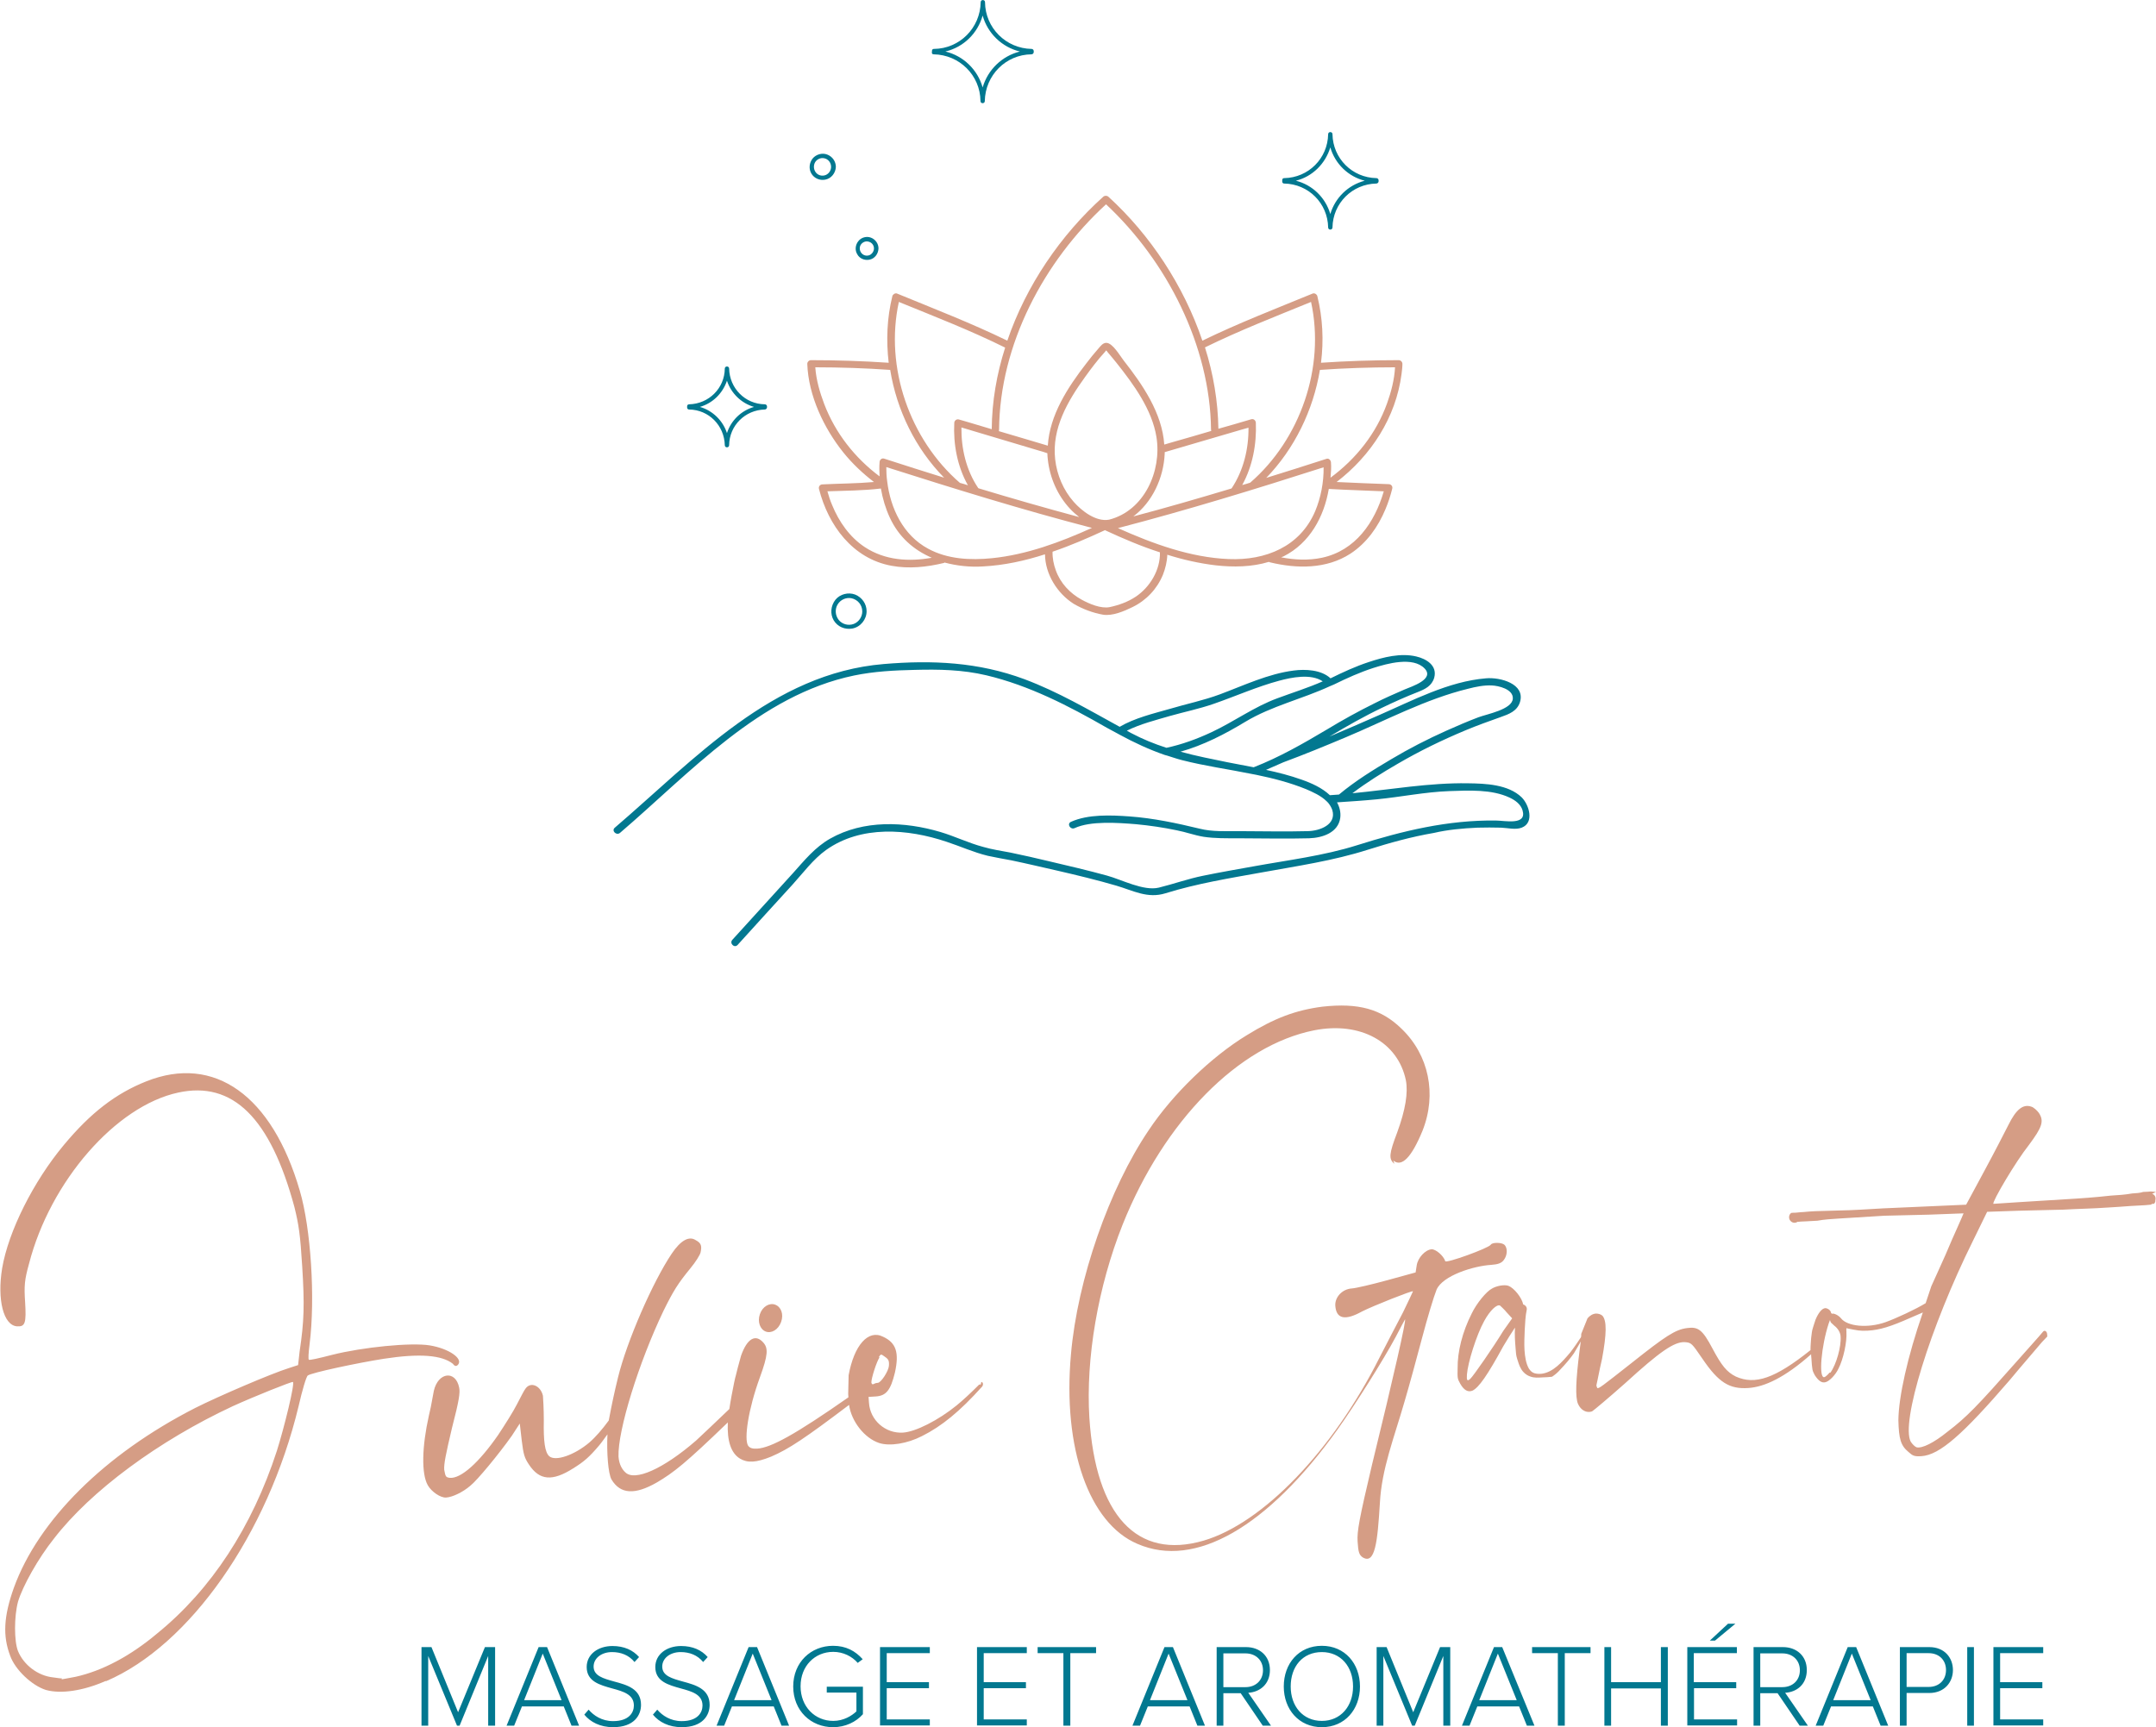 <?xml version="1.0" encoding="UTF-8"?> <svg xmlns="http://www.w3.org/2000/svg" xmlns:xlink="http://www.w3.org/1999/xlink" version="1.1" id="Calque_1" x="0px" y="0px" viewBox="0 0 995.9 798" style="enable-background:new 0 0 995.9 798;" xml:space="preserve"> <style type="text/css"> .st0{fill:#D59D85;} .st1{fill:#027890;} </style> <g> <path class="st0" d="M509.5,284c4.4,0.7,9.7-1.6,13.6-3.5c6.4-3.1,11.4-8.4,14.1-15c1.1-2.8,1.9-6,2-9.2c7.3,2.3,14.8,4,22.4,4.9 c8.1,0.9,16.6,0.8,24.5-1.6l0.5,0.2c12.4,3,26.1,3.2,37.2-4c7.5-4.9,12.8-12.4,16.2-20.6c1.3-3.1,2.3-6.2,3.1-9.4 c0.3-1.1-0.5-2.1-1.6-2.1c-8-0.3-16-0.6-24.1-1c15.9-12.2,27.4-29.8,30-49.9c0.2-1.6,0.4-3.2,0.4-4.7c0-0.9-0.8-1.7-1.7-1.7 c-12,0-24,0.4-35.9,1.2c1.3-10.3,0.8-20.7-1.7-30.8c-0.2-0.8-1.2-1.5-2.1-1.2c-17,7-34.4,13.7-51,21.8 c-8.6-25.4-24.1-48.9-43.4-66.5c-0.7-0.6-1.7-0.6-2.4,0c-19.7,17.7-35.6,41-44.3,66.5c-16.6-8.1-34-14.8-51-21.8 c-0.8-0.3-1.9,0.4-2.1,1.2c-2.5,10.1-2.9,20.5-1.7,30.8c-12-0.8-24-1.2-35.9-1.2c-0.9,0-1.7,0.8-1.7,1.7c0.5,14.7,7.7,29.8,16.7,41 c4.1,5.1,8.9,9.6,14.1,13.6c-7.9,0.7-15.9,0.7-23.8,1.1c-1.1,0-1.9,1-1.6,2.1c4.3,16.8,15.5,32.2,33.5,35.5 c8.1,1.5,16.3,0.6,24.2-1.3l0.3-0.2c5.6,1.5,11.7,2.2,17.8,1.8c9.7-0.5,19.3-2.6,28.6-5.6c0.1,9.2,5.7,18.1,13.3,22.9 C500.1,281.4,504.9,283.2,509.5,284z M567.6,258.3c-17.7-0.7-35.1-7.1-51.2-14.3c31.9-8.3,63.5-18,95-28.1 c0.1,6.9-1.3,14.1-3.9,20.3C600.5,252.6,584.6,259,567.6,258.3z M496,231.9c-4.8-5.4-7.8-12.5-8.6-19.7c-1.6-14.3,5.8-26.9,13.8-38 c2.8-3.9,5.8-7.9,9.1-11.5c1-1.1,0.4-1.1,1.5,0.2c1.3,1.6,2.7,3.1,3.9,4.7c7.9,9.9,16.5,21.7,18.5,34.4c2.5,15.7-5.7,34-21.9,38.1 C506.3,241.2,499.7,236.1,496,231.9z M498.5,238.9c-15.6-4.2-31-8.6-46.5-13.3l-0.2-0.2c-5.5-8.2-7.8-18.1-7.7-27.9 c11.8,3.5,23.7,7.1,35.5,10.6c1.4,0.4,2.8,0.8,4.2,1.3c0,0.9,0.1,1.9,0.2,2.8c0.9,8.5,4.5,16.7,10.3,22.9 C495.6,236.5,497,237.7,498.5,238.9z M538,208.9c11.8-3.5,23.7-6.9,35.5-10.4c1.1-0.3,2.2-0.6,3.2-0.9c0.1,9.8-2.3,19.7-7.7,27.9 l-0.2,0.2c-15,4.5-30.1,8.9-45.3,12.9c8.8-6.6,14-17.8,14.5-29L538,208.9z M639.2,227c-4.2,14.4-13.1,27.4-28.6,30.7 c-6.2,1.3-12.6,1-18.8-0.2l1.2-0.5c12-6.1,18.6-18.2,20.8-31.1C622.3,226.4,630.7,226.6,639.2,227z M609.7,170.9 c11.5-0.8,23.1-1.2,34.7-1.2c-0.3,5.7-1.8,11.4-3.7,16.7c-5,13.9-14.3,25.6-26.1,34.3c0.2-2.4,0.4-4.7,0.2-7.1c-0.1-1-1-2-2.1-1.6 c-9.2,3-18.5,5.9-27.8,8.8C597.9,207.4,606.6,189.6,609.7,170.9z M605.6,139.5c6.6,30.2-5,63.5-28.1,83.5c-1.2,0.4-2.5,0.8-3.7,1.1 c4.8-8.7,6.7-18.9,6.3-28.8c-0.1-1.1-1-1.9-2.1-1.6c-5.1,1.5-10.1,3-15.2,4.4c-0.2-12.6-2.3-25.3-6.2-37.6 C572.5,152.7,589.2,146.2,605.6,139.5z M510.9,94.4c28.2,26.3,48.1,65.5,48.5,104.1l0.1,0.6c-6.1,1.8-12.2,3.6-18.3,5.3 c-1.1,0.3-2.3,0.7-3.4,1c-1-14.6-10-27.7-18.8-38.9c-1.6-2-5-8.1-8-8.1c-1.6,0-2.7,1.6-3.6,2.6c-2,2.3-3.9,4.6-5.7,7 c-8.5,11-16.8,23.7-17.7,37.9c-7.5-2.2-15-4.5-22.6-6.7l0.1-0.7C461.8,159.2,482.2,120.7,510.9,94.4z M415.2,139.5 c16.4,6.7,33.2,13.2,49.1,21.1c-3.9,12.2-6.1,24.9-6.2,37.7c-3.2-1-6.5-1.9-9.7-2.9c-1.8-0.5-3.6-1.1-5.5-1.6 c-1.1-0.3-2.1,0.6-2.1,1.6c-0.5,9.8,1.4,20.1,6.3,28.8c-1.2-0.4-2.5-0.8-3.7-1.1C420.2,203,408.6,169.7,415.2,139.5z M380.7,186.6 c-2-5.3-3.7-11.1-4.1-16.9c11.5,0,23.1,0.4,34.6,1.2c3,18.6,11.7,36.4,24.9,49.8c-9.3-2.9-18.5-5.8-27.7-8.8 c-1.1-0.4-2.1,0.6-2.1,1.6c-0.2,2.2-0.1,4.4,0,6.6C394.8,211.5,385.8,200,380.7,186.6z M399.5,252.8c-7-4.6-12-11.8-15.1-19.4 c-0.9-2.1-1.6-4.2-2.2-6.4c8.2-0.3,16.5-0.3,24.7-1.3c0.8,4.7,2.2,9.3,4.1,13.4c4.2,9.1,11.1,15,19.4,18.6 C419.8,259.6,408.8,258.9,399.5,252.8z M458.2,257.9c-9.9,1-20.5,0.5-29.5-4.4c-11.5-6.2-17.4-18.6-18.9-31.2 c-0.3-2.1-0.4-4.3-0.4-6.5c31.4,10,63,19.8,95,28.1C489.8,250.5,474.2,256.3,458.2,257.9z M487.7,263.5c-1-2.7-1.6-5.7-1.5-8.6 c8.3-2.8,16.3-6.3,24.1-9.9l0.1-0.1l0.1,0.1c8.2,3.8,16.6,7.4,25.3,10.2c0.2,8.1-4.6,16.1-11.2,20.5c-3.6,2.4-7.8,3.9-12,4.8 c-4.1,0.8-9.4-1.5-12.9-3.4C494.2,274.1,489.8,269.4,487.7,263.5z M211.6,630.5c2.4-2.9-4.5-7.5-13.1-8.9c-8.6-1.4-31,0.8-45.2,4.4 c-5.8,1.5-10.6,2.6-10.6,2.2c-0.4,0-0.2-3.1,0.3-7.1c2.7-21.3,0.6-53.6-4.5-70.9c-12.8-44.1-39.5-63.1-70.9-50.6 c-14.1,5.6-25.7,14.5-38.1,29.4c-14.1,16.9-25.6,39.9-28.5,56.9c-2.4,14.6,0.6,26.5,6.9,26.9c3.7,0.2,4.3-1.4,3.7-11.2 c-0.5-7.4-0.3-10.2,1.8-17.7c9.8-38.1,40.1-72.9,68.9-79.1c25.2-5.5,42.6,11.7,53.7,52.9c2,8.1,2.7,12.7,3.6,27.5 c1.1,17.5,0.9,25.3-1.2,39.2l-0.7,6.3l-4.3,1.4c-8,2.5-32.5,13-43.2,18.4c-41.9,21.4-72.5,51.9-83.8,83.1 c-4.7,13.2-5.2,22.2-1.7,31.4c2.3,6.5,10.1,13.8,16.5,15.8c6.8,1.9,17,0.5,27.5-4.1l0.4,0c38.5-16.5,74.5-67.7,88.8-126.9 c1.7-7.5,3.6-13.9,4.3-14.3c1.8-1.3,22.9-5.8,35-7.7c16.8-2.6,26.9-1.7,32,2.3C210.1,631.4,210.9,631.3,211.6,630.5z M127.9,670.3 c-11.4,35.1-30.3,64.1-55.3,84.4c-12.6,10.6-25.5,17.3-37.6,20c-3.3,0.6-6.2,1.2-6.6,1.2l0.3-0.4c-0.4,0-2.2-0.2-4.1-0.5 c-7.1-0.7-13.7-5.8-16.3-12.2c-1.8-4.6-1.8-15.9,0-22.7c2.1-7.2,9.4-20.2,16.6-29.2c17.1-22.2,48.5-45.3,82.6-61.2 c10.1-4.6,27.4-11.5,27.8-11.2C136.3,639.2,131.3,659.5,127.9,670.3z M351,607.2c1.2-3.6,4.5-5.4,7.1-4.4c2.7,1,4,4.4,2.7,8 c-1.3,3.6-4.5,5.4-7.1,4.4C351.1,614.2,349.8,610.7,351,607.2z M453.3,638.5l-0.3,1.2l-0.7,0c-3.8,3.8-7.3,7.1-10.5,9.7 c-8.4,6.8-18.8,12.1-24.7,12.5c-8.1,0.5-15.2-5.7-15.7-13.8l-0.2-2.7l3.3-0.2c4.8-0.3,6.9-2.8,8.9-11.1c2-9.1,0.6-13.7-5.5-16.5 c-6.9-3.5-13.4,4-15.9,17.8l-0.2,8.6l0.1,1.6c-24.6,17.2-35.8,23.3-42.1,23.7c-2.2,0.1-3.3-0.2-4.2-1.3c-2-3,0-16.8,5.4-31.6 c3.8-10.4,3.9-13.5,1.6-16.1c-3.6-4.1-7.5-1.9-10.3,6.1c-0.9,3.2-2.4,8.8-2.4,9.1c-0.3,0.8-1.2,5.2-2,9.5c-0.4,2.1-0.7,4.1-1,6 c-6,5.8-12.1,11.5-15.4,14.6c-15.1,13.1-28.4,19-32.7,14.6c-1.2-1.1-2.8-3.3-3.1-7.2c-0.4-12.1,9.4-43.6,20.8-67.4 c4.6-9.3,6.6-12.5,12.4-19.6c2.4-2.9,4.4-6.1,4.7-7.3c0.6-2.8,0.5-4.3-2.2-5.7c-3.1-2.1-7,0.1-11.1,6.2 c-8.8,13.1-20.7,40.4-24.8,57.1c-1.8,7.2-3.2,14.3-3.2,14.3l-1.1,5.7c-3,4.1-6.1,7.7-9,10.2c-7,5.9-15.7,8.8-18.5,6.3 c-2-1.8-2.7-6.9-2.5-16.6c0-5.1-0.3-10.1-0.4-11.3c-1-4.6-5.6-6.7-8-3.4c-0.7,0.8-2.3,4.1-4,7.3c-1.6,3.2-5.7,9.7-8.7,14.2 c-8.8,12.7-17.2,20.3-22.4,19.8c-1.9-0.3-1.9-0.7-2.5-3.7c-0.2-2.7,0.7-7.1,3.6-19.4c3.3-12.7,3.8-16.3,3.3-18.6 c-1.6-8.1-9.7-7.2-11.7,1.5c-0.3,1.6-1.4,7.5-1.4,7.5l-0.9,4c-3.2,14.3-3.5,26.8-0.5,32.1c1.7,3,5.9,5.9,8.5,5.7 c2.9-0.2,7.6-2.4,11.1-5.4c3.2-2.5,13.1-14.5,19.2-23.1l3.7-5.7l0.9,7.8c0.8,6.6,1.3,8.1,3.3,11.1c4.9,7.5,10.9,7.9,20.5,1.8 c5-3.1,7.4-5.2,11.9-10.5c1.2-1.4,2.5-3.3,3.9-5.2c-0.4,8.2,0.3,18.2,1.9,20.9c4.1,6.8,10.8,7.1,20.8,1.4c8-4.7,13.4-9,32.9-27.8 c-0.4,8.6,1.5,14.2,5.6,16.7c3.5,2.1,7.5,1.9,14.4-0.9c8.2-3.5,15.9-8.7,36-23.9c1.1,7.7,7.2,15.4,13.9,17.6 c4.9,1.6,13,0.3,19.8-3.2c9-4.5,17.4-11.3,27.8-22.9C454.4,639.6,454,638.5,453.3,638.5z M406.3,627.1l-0.4,0c1-1.6,1-1.6,2.9-0.2 c1.6,1.1,2,1.8,1.8,4.2c-0.2,2.4-3.6,7.7-5.1,7.8c-0.4,0-1.1,0.1-1.8,0.5c-0.7,0.4-1.1,0.1-1.2-0.7 C402.5,636.7,404.9,629.1,406.3,627.1z M688.8,584.4c-8.1,0.5-22.3,4.9-25.2,11.4c-1.3,3.2-4.3,13.2-6.7,22.3 c-2.4,9.1-6,22.3-8.1,29.4c-4.8,16.7-10.6,31.2-11.4,46.9c-1.1,18-2.2,28.7-8,25.1c-1.5-1.1-2-2.2-2.3-7.3 c-0.3-4.7,0.8-10.6,6.6-35.2c10.3-42.1,16-67.5,15.3-67.4c0,0-2,3.6-4.3,8.1c-5.6,10.5-18.7,31.3-26.9,42.8 c-32.3,45.1-65.8,64.4-92.4,52.8c-22.4-9.5-34.6-44.3-30.7-87.6c3-34.6,17.7-76.6,35.9-103.5c11.1-16.7,28.9-33.9,45.3-43.9 c12.8-7.9,22.6-11.6,35-13.2c16.5-1.8,27.1,1,36.5,10.2c12.6,12.1,16.4,30.2,9.7,47.1c-5.1,12.4-9.6,17-13.5,13.8l0.5,1.5 c-2.7-2.2-2.5-4.5,1.3-14.5c3.8-10.4,5.1-18.3,4-24.1c-3.7-17.7-21-27.2-42.2-23.1c-35.1,6.9-69.5,42-88.6,89.7 c-11.5,28.9-17.1,62.1-15.4,89.3c2.9,45.2,22,65.8,52.8,56.8c27.2-8,59.5-41.3,81.2-84.5c3.3-6.5,8.2-15.8,10.9-21 c2.6-5.3,4.6-9.7,4.6-9.7c-0.4-0.4-18.1,6.6-23.5,9.3c-7.9,4.4-12,3.5-12.4-2.7c-0.2-3.9,3.2-7.6,7.6-7.9c1.8-0.1,9.1-1.8,16.4-3.8 l13.1-3.6l0.5-3.2c0.5-3.6,4-7.3,6.9-7.5c1.8-0.1,5.4,2.8,6.3,5.5c0.4,1.1,20-6,21-7.6c0.7-1.2,5.1-1.1,6.3,0 c1.6,1.5,1.4,5-0.3,7.1C693.5,583.7,691.7,584.2,688.8,584.4z M994.1,551.6l1.8-0.9l-2.2-0.2l-0.4,0l-1.1,0.1 c-0.7,0-1.5,0.1-2.2,0.1c-1.5,0.5-3.3,0.6-5.1,0.7c-3.3,0.6-6.6,0.8-9.9,1c-7,0.8-14,1.3-21,1.7c-7,0.4-14,0.9-21,1.3 c-4.1,0.3-8.1,0.5-12.2,0.8c-0.8-0.7,10.2-19.4,16.4-27.2c6.1-8.2,7.1-11,4.6-14.8c-0.8-1.1-2.4-2.6-3.5-2.9 c-3.8-1.3-7,1.2-10.6,8.5c-1.6,3.2-6.6,12.9-11.2,21.4l-8.3,15.4l-38.4,1.7c-7,0.4-14,0.9-21,1l-10.3,0.3c-1.8,0.1-3.7,0.2-5.5,0.4 c-0.7,0-1.5,0.1-2.6,0.2l-1.1,0.1l-0.4,0l-0.4,0l-1.1,0.1c-1.1,0.8-1.3,2.4-0.5,3.5c0.8,1.1,2.3,1.4,3.4,0.6l0.4,0l1.1-0.1 c0.7,0,1.5-0.1,2.2-0.1c1.8-0.1,3.7-0.2,5.5-0.3c3.3-0.6,6.6-0.8,9.9-1c7-0.4,14-0.9,21-1.3l20.7-0.5l15.9-0.6c0,0-1.3,3.2-2.6,6 c-1.3,2.8-3.9,8.8-5.8,13.3l-3.6,8l-2.9,6.4c0,0-1.1,3.4-2.6,7.8c-4.4,2.7-13.3,6.9-18.6,8.8c-8.3,2.9-17.6,1.9-20.5-1.8 c-1.2-1.5-3.5-2.5-4.2-2.1l-0.4-0.4c-0.1-1.2-1.6-2.2-2.7-2.2c-1.5,0.1-3.2,2.2-4.5,5.4c-0.6,1.6-1.5,4.8-1.5,4.8s-0.3,1.6-0.5,3.6 c-0.1,1.6-0.3,3.4-0.3,5.6c-16.4,13.1-25.6,16.2-34.5,12.2c-4.2-2.1-6.6-5.1-10.8-13c-4.6-8.7-6.6-10.1-11.7-9.4 c-5.5,0.7-10.1,3.8-25.6,16.1c-14.1,11.1-15.1,11.9-15.9,11.6l-0.4-1.1c0-0.4,0.9-4,1.7-8.3l0.9-4c2.2-11.9,2.2-17.7,0.2-20 c-0.8-0.7-1.9-1-3-1c-1.5,0.1-2.9,1-3.9,2.2c-0.3,0.8-2.9,7.2-2.9,7.2l0,0.4c0,0.1,0,0.5-0.1,1.1c-1.6,2.4-3.2,4.8-5,7.1 c-3.8,4.5-7.9,9.1-13.1,9.8c-1.1,0.1-2.2,0.1-3.3-0.2c-1.1-0.3-1.9-1-2.7-2.2c-1.3-2.3-1.8-5.4-2-8.5c-0.2-3.1,0-6.3,0.1-9.4 c0.2-3.1,0.3-6.3,0.9-9.1c0.3-1.2-0.5-2.3-1.6-2.6c-0.6-3.1-4.2-7.6-6.8-8.6c-1.9-0.7-5.6,0-7.7,1.3c-2.5,1.3-7,6.7-9.3,11.5 c-4.3,8.5-6.6,17.6-6.5,25.4c-0.1,4.3-0.1,4.7,1.2,7c1.7,3,3.6,4.1,5.7,3.2c2.9-1.4,6.9-7.1,14.2-20.5c2-3.3,3.7-6.1,5.4-8.6 c-0.2,3.1,0,6.3,0.3,9.8c0.1,1.6,0.2,3.1,0.7,4.6c0.5,1.5,0.9,3.1,1.8,4.6c0.8,1.5,2.4,3,4.3,3.6c1.9,0.7,3.7,0.5,5.6,0.4 c0.7,0,1.5-0.1,2.2-0.1l1.1-0.1l1.1-0.1c1.4-0.9,2.8-2.1,3.9-3.4c2.4-2.5,4.5-5,6.2-7.4c1.1-1.8,2.1-3.6,3.2-5.5 c-0.2,1.4-0.4,3.1-0.6,4.5c-1.7,13.4-2,21.2-0.7,24.3c1.3,3,4,4.4,6.5,3.5c0.7-0.4,7.4-6,15.4-13.1c16.1-14.7,22.5-19,27.3-18.9 c3.3,0.2,3.4,0.6,8.3,7.7c7.4,10.9,12.4,14.1,21.2,13.5c7.5-0.5,16.8-4.8,29-15.6c0,0.5,0,1,0.1,1.6c0.4,5.8,0.4,5.8,1.6,8.1 c1.7,2.6,3.2,3.7,5,3.2c1.8-0.5,4.6-3.4,5.9-6.2c2.3-4.4,4-12.4,3.7-17c-0.1-1.9-0.1-1.9,0.6-1.6c4.5,0.9,5.6,1.2,9.3,1 c5.5-0.3,10.6-1.9,19.6-5.9c2.4-1,4.3-1.9,5.8-2.5c-7.1,20.5-11.2,39.1-11.3,49.8c0.2,8.6,1.1,11.7,4.6,14.6c2,1.8,2.7,2.2,6,2 c8.5-0.5,19.3-10.2,40.7-35c5.8-7,12.7-14.9,15.1-17.8l2.4-2.5l-0.1-1.2c-0.1-1.2-1.2-1.9-1.9-1c-2.4,2.9-6.2,7-12.1,13.7 c-18.3,20.7-23.1,25.7-32,32.5c-6.3,5.1-11.7,7.8-14.3,7.2c-0.8-0.3-1.9-1.4-2.7-2.6c-4.6-8.7,8.8-52.6,28.8-92.9l6.5-13.3 l14.4-0.5l20.7-0.5c7-0.4,14-0.5,21-1c3.3-0.2,6.6-0.4,10.3-0.7c1.8-0.1,3.7-0.2,5.5-0.3c0.7,0,1.5-0.1,2.6-0.2l1.1-0.1l0.7-0.4 l0.4,0l0.4,0c0.3-0.4,0.7-0.8,0.6-1.6C996,553,995.2,551.9,994.1,551.6z M694.4,614.9c-4.7,7.7-13.8,20.8-15.2,22.1 c-1.4,1.3-1.8,0.9-1.6-1.9c0.4-5.5,4.4-18.3,8-24.8c2.7-4.9,5.8-7.8,7.3-7.1c0.4,0.4,2,1.8,3.2,3.3l2.4,2.6L694.4,614.9z M845.5,634.2l-0.4,0c-1,1.2-2.1,2.1-2.5,2.1c-2.6,0.2-1.3-14.4,2.1-24.8l0.6-1.6l0.4,1.1l1.6,1.5c1.5,1.1,2.8,3,2.9,4.9 C850.6,622.1,848.2,630.5,845.5,634.2z"></path> <path class="st1" d="M381.2,83c2.8-0.5,4.8-3.1,4.9-5.9c0-2.5-1.6-4.8-4-5.7c-2.3-0.9-5.1-0.1-6.7,1.8c-1.6,2-1.9,4.8-0.6,7 C376.1,82.4,378.7,83.5,381.2,83z M376.5,75c0.8-1.4,2.5-2.2,4.1-1.9c1.9,0.3,3.3,2,3.3,4c0,1.6-1,3.2-2.6,3.8 c-1.6,0.6-3.5,0.1-4.5-1.3C375.8,78.3,375.7,76.4,376.5,75z M401.5,120c2.5-0.4,4.2-2.7,4.3-5.2c0-2.2-1.4-4.2-3.5-5 c-2-0.8-4.5-0.1-5.8,1.6c-1.4,1.7-1.7,4.2-0.5,6.1C397,119.4,399.3,120.4,401.5,120z M397.6,113.1c0.7-1.1,2.1-1.8,3.4-1.5 c1.6,0.3,2.7,1.6,2.7,3.2c0,1.3-0.9,2.6-2.1,3.1c-1.4,0.5-2.8,0.1-3.7-1C397,115.8,396.9,114.2,397.6,113.1z M385.1,286.6 c1.8,3,5.2,4.4,8.6,3.8c3.8-0.7,6.6-4.2,6.6-8c0-3.4-2.1-6.4-5.3-7.7c-3.2-1.2-7-0.2-9.1,2.4C383.7,279.9,383.4,283.7,385.1,286.6z M386.9,279.3c1.3-2.2,3.9-3.4,6.4-2.9c2.9,0.6,5,3.1,5,6.1c0,2.5-1.6,4.9-4,5.8c-2.5,0.9-5.3,0.1-6.9-1.9 C385.8,284.3,385.6,281.5,386.9,279.3z M431.3,25.1c11.9,0.2,21.5,9.7,21.6,21.6c0,1.3,2,1.3,2,0c0.2-11.9,9.7-21.5,21.6-21.6 c0.5,0,1-0.5,1-1v-0.5c0-0.6-0.5-1-1-1C464.7,22.4,455.1,12.9,455,1c0-1.3-2-1.3-2,0c-0.2,11.9-9.7,21.5-21.6,21.6 c-0.8,0-1,0.7-0.9,1.3C430.3,24.4,430.5,25.1,431.3,25.1z M453.9,7.2c2.3,8.2,8.9,14.6,17.2,16.6c-8.3,2.1-14.8,8.4-17.2,16.6 c-2.3-8.2-8.9-14.6-17.2-16.6C445.1,21.8,451.6,15.4,453.9,7.2z M318.3,189.2c9.1,0.1,16.3,7.4,16.5,16.5c0,1.3,2,1.3,2,0 c0.1-9.1,7.4-16.3,16.5-16.5c0.5,0,1-0.5,1-1v-0.4c0-0.6-0.5-1-1-1c-9.1-0.1-16.3-7.4-16.5-16.5c0-1.3-2-1.3-2,0 c-0.1,9.1-7.4,16.3-16.5,16.5c-0.7,0-1,0.6-0.9,1.2C317.3,188.6,317.6,189.2,318.3,189.2z M335.8,175.9c1.9,5.8,6.6,10.4,12.5,12.1 c-5.9,1.7-10.6,6.2-12.5,12.1c-1.9-5.8-6.6-10.4-12.5-12.1C329.2,186.3,333.8,181.8,335.8,175.9z M593.2,84.8 c11.2,0.2,20.1,9.1,20.3,20.3c0,1.3,2,1.3,2,0c0.2-11.2,9.1-20.1,20.3-20.3c0.5,0,1-0.5,1-1v-0.5c0-0.6-0.5-1-1-1 c-11.2-0.2-20.1-9.1-20.3-20.3c0-1.3-2-1.3-2,0c-0.2,11.2-9.1,20.1-20.3,20.3c-0.8,0-1,0.7-0.9,1.3 C592.2,84.1,592.4,84.8,593.2,84.8z M614.5,68.1c2.2,7.6,8.3,13.5,15.9,15.4c-7.7,2-13.7,7.9-15.9,15.4 c-2.2-7.6-8.3-13.5-15.9-15.4C606.2,81.6,612.2,75.7,614.5,68.1z M682.5,382.4c3.6-0.1,7.3-0.1,10.9,0c2.9,0.1,6.7,1.1,9.5,0 c6-2.3,3.4-10.6,0-14c-6.2-6-16.7-6.4-24.8-6.5c-17.9-0.3-35.6,2.9-53.4,4.6c6.6-5,13.8-9.5,20.9-13.6c10.1-5.9,20.6-11,31.4-15.5 c5.3-2.2,10.8-4.2,16.2-6.1c3.7-1.3,7.6-2.7,8.9-6.9c2.6-8.5-9.2-11.6-15.7-11c-17.3,1.4-34,10.3-49.6,17.1 c-7.5,3.3-15.1,6.6-22.7,9.8c8-4.8,16.1-9.4,24.5-13.4c5.4-2.6,10.8-5,16.4-7.2c3.3-1.3,6.4-2.8,7.5-6.6c1.5-5.6-3.6-8.7-8.3-9.8 c-7.2-1.7-15.1,0.3-22,2.6c-6.1,2-11.9,4.7-17.6,7.5c-4.3-4-11.7-4.3-17-3.6c-11.8,1.5-23.1,6.9-34.1,11 c-7.5,2.8-15.4,4.4-23.1,6.7c-7.7,2.2-16.2,4.2-23.2,8.3c-14.4-7.9-28.5-16.2-44-22c-21.2-7.9-42.6-8.9-65-7 c-51.5,4.3-87.3,44-124.2,75.6c-1.7,1.4,0.7,3.8,2.4,2.4c32.5-27.8,64.4-63.6,108.1-72.7c9.2-1.9,18.6-2.4,28-2.6 c11.2-0.3,22.1-0.1,33.1,2.5c19.8,4.7,38,14.1,55.6,24.2c1.7,0.9,3.3,1.8,5,2.7l0.9,0.5c6.8,3.7,13.7,6.9,20.9,9.4l1.1,0.3 c2.3,0.7,4.5,1.5,6.9,2.1c10.5,2.7,21.5,4.2,32.3,6.4l2.1,0.4c7.8,1.6,15.5,3.6,22.9,6.6c3,1.3,6.9,3,9.5,5.6l0.7,0.7 c0.8,1,1.5,2.1,1.9,3.3c2.1,6.8-5.8,9.7-11.3,9.8c-10.8,0.3-21.6,0-32.3,0c-5.8,0-11.9,0.3-17.5-1.1c-10.8-2.6-21.5-4.9-32.6-5.7 c-8.4-0.6-19-1.1-27,2.5c-2,0.9-0.3,3.8,1.7,2.9c7.4-3.4,19.8-2.5,28.4-1.8c6.3,0.6,12.5,1.5,18.7,2.8c4.2,0.8,8.2,2.3,12.4,3 c5.3,0.8,10.7,0.7,16,0.7c10.9,0,21.9,0.3,32.8,0c6.2-0.2,13.5-2.6,14.4-9.5c0.3-2.5-0.3-4.9-1.5-7.1c6.1-0.4,12.2-0.8,18.4-1.4 c11.2-1.1,22.3-3.4,33.5-3.8c8.9-0.3,19.5-0.9,27.8,3c2.6,1.2,5.2,3.1,6,5.9c2.1,7.1-8.3,4.7-12.3,4.7 c-22.2-0.3-43.2,4.8-64.1,11.4c-15.5,4.9-32.1,6.9-48,9.8c-7.7,1.4-15.4,2.7-23.1,4.3c-7,1.4-13.6,3.8-20.5,5.5 c-7.1,1.7-17.1-3.7-24.1-5.6c-8.8-2.4-17.7-4.5-26.7-6.6c-5.9-1.4-11.9-2.8-17.8-4c-4.2-0.8-8.4-1.4-12.5-2.6 c-6.8-1.8-13.1-4.9-19.8-6.9c-16.6-4.9-35.5-5.7-51,3.1c-7,4-11.8,10-17.1,15.9c-9.3,10.3-18.7,20.5-28,30.8 c-1.5,1.6,0.9,4,2.4,2.4c8.4-9.3,16.9-18.6,25.3-27.8c4.9-5.4,9.6-11.8,15.6-16.1c16.2-11.5,37.7-9.8,55.6-3.8 c6.4,2.1,12.5,4.9,19.1,6.5c3.6,0.8,7.2,1.4,10.9,2.1c7.2,1.5,14.3,3.2,21.4,4.8c9.1,2.1,18.2,4.3,27.1,6.9 c7.8,2.3,14.4,6.1,22.7,3.5c14.5-4.5,29.3-6.9,44.3-9.6c16.5-3,33.1-5.4,49.1-10.5c10.1-3.2,20.2-6,30.7-7.8 C668.4,383.4,675.5,382.7,682.5,382.4z M522.5,338.7c-0.7-0.4-1.3-0.7-2-1.1c6.2-3.1,13.4-4.9,19.9-6.8c6.7-1.9,13.6-3.3,20.2-5.6 c10.1-3.5,19.9-7.9,30.3-10.7c5.6-1.5,14.6-3.4,20.1,0.3c-6.8,3-13.9,5.2-20.9,7.8c-10.9,4-20,10.8-30.5,15.7 c-6.6,3.1-13.7,5.7-20.8,7.2C533.2,343.7,527.8,341.5,522.5,338.7z M579.1,354.5c-4-0.8-8-1.5-12-2.3c-7.3-1.5-14.6-2.9-21.8-4.9 c10.6-3,20.5-8.1,29.9-13.8c12.3-7.4,26.3-10.5,39.2-16.5l0.5-0.2l1.4-0.6c5.9-2.9,11.9-5.6,18.1-7.6c6.3-2,18.3-5.4,23.7,0.3 c4.6,4.9-5.8,8.2-9.4,9.7c-4.6,2-9.2,4-13.7,6.3c-7.5,3.7-14.9,7.8-22,12.1C601.9,343.6,591.1,349.8,579.1,354.5z M614.3,367.4 c-3.6-3.4-8.5-5.6-13.1-7.2c-5.3-1.9-10.8-3.3-16.4-4.5l8-3.5c9.7-3.6,19.2-7.5,28.7-11.5c18.6-7.8,37-17.7,56.7-22.5 c3.5-0.9,7.3-1.7,11-1.5c2.7,0.1,9.9,1.6,9.6,6.1c-0.3,5-11.9,7.1-15.9,8.6c-5,1.9-9.9,4-14.8,6.2c-8.7,3.9-17.3,8.3-25.5,13.2 c-8.3,4.9-16.7,10.1-24.1,16.3C617.1,367.2,615.7,367.3,614.3,367.4z M327.8,787.7c0,4.7-3.1,10.3-12.9,10.3 c-6,0-10.5-2.4-13.3-5.8l2-2.3c2.3,2.7,6.1,5.3,11.3,5.3c7.5,0,9.6-4.1,9.6-7.2c0-5.1-4.8-6.5-10-7.9c-5.7-1.6-11.8-3.2-11.8-9.9 c0-5.9,5.3-9.7,11.9-9.7c5.4,0,9.5,1.9,12.3,5.1l-2.1,2.3c-2.6-3.2-6.3-4.6-10.4-4.6c-4.8,0-8.5,2.8-8.5,6.7c0,4.3,4.5,5.5,9.5,6.9 C321.3,778.5,327.8,780.3,327.8,787.7z M248.8,761L234,797.3h3.5l3.6-8.9h19.3l3.6,8.9h3.5L252.7,761H248.8z M242.1,785.5l8.6-21.5 l8.7,21.5H242.1z M296.1,787.7c0,4.7-3.1,10.3-12.9,10.3c-6,0-10.5-2.4-13.3-5.8l2-2.3c2.3,2.7,6.1,5.3,11.3,5.3 c7.5,0,9.6-4.1,9.6-7.2c0-5.1-4.8-6.5-10-7.9c-5.7-1.6-11.8-3.2-11.8-9.9c0-5.9,5.3-9.7,11.9-9.7c5.4,0,9.5,1.9,12.3,5.1l-2.1,2.3 c-2.6-3.2-6.3-4.6-10.4-4.6c-4.8,0-8.5,2.8-8.5,6.7c0,4.3,4.5,5.5,9.5,6.9C289.7,778.5,296.1,780.3,296.1,787.7z M224,761h4.7v36.3 h-3.2v-32.2l-13.2,32.2h-1.2l-13.3-32.2v32.2h-3.1V761h4.6l12.3,30.1L224,761z M792.2,758h-2.4l8.4-7.8h3.4L792.2,758z M923.9,763.8v13.4h19.5v2.8h-19.5v14.4h19.9v2.8h-23V761h23v2.8H923.9z M767.2,761h3.2v36.3h-3.2v-17.2h-23v17.2h-3.1V761h3.1 v16.2h23V761z M834.6,771.6c0-6.6-4.8-10.6-11-10.6H810v36.3h3.1v-15h8l10.2,15h3.8l-10.5-15.2C830,781.8,834.6,778.2,834.6,771.6z M813.1,779.5v-15.6h10.2c4.8,0,8.1,3.2,8.1,7.8c0,4.6-3.3,7.8-8.1,7.8H813.1z M779.3,761h23v2.8h-19.9v13.4H802v2.8h-19.5v14.4 h19.9v2.8h-23V761z M707.8,761h26.9v2.8h-11.9v33.5h-3.2v-33.5h-11.9V761z M908.7,761h3.1v36.3h-3.1V761z M690.1,761l-14.8,36.3 h3.5l3.6-8.9h19.3l3.6,8.9h3.5L693.9,761H690.1z M683.3,785.5l8.6-21.5l8.7,21.5H683.3z M891.2,761h-13.6v36.3h3.1v-15.1h10.5 c6.9,0,10.9-4.9,10.9-10.6C902.1,765.9,898.2,761,891.2,761z M890.9,779.4h-10.2v-15.6h10.2c4.8,0,8,3.2,8,7.8 C898.9,776.2,895.7,779.4,890.9,779.4z M853.5,761l-14.8,36.3h3.5l3.6-8.9h19.3l3.6,8.9h3.5L857.4,761H853.5z M846.8,785.5 l8.6-21.5l8.7,21.5H846.8z M406.5,761h23v2.8h-19.9v13.4h19.5v2.8h-19.5v14.4h19.9v2.8h-23V761z M345.8,761L331,797.3h3.5l3.6-8.9 h19.3l3.6,8.9h3.5L349.7,761H345.8z M339.1,785.5l8.6-21.5l8.7,21.5H339.1z M451.3,761h23v2.8h-19.9v13.4h19.5v2.8h-19.5v14.4h19.9 v2.8h-23V761z M479.4,761h26.9v2.8h-11.9v33.5h-3.2v-33.5h-11.9V761z M381.8,779.3h16.8V792c-3.2,3.6-8.1,6-13.8,6 c-10.2,0-18.4-7.6-18.4-18.8c0-11.2,8.2-18.8,18.4-18.8c6,0,10.3,2.4,13.7,6.2l-2.3,1.7c-2.6-3-6.7-5.1-11.3-5.1 c-8.5,0-15.1,6.5-15.1,15.9c0,9.4,6.6,16,15.1,16c4.8,0,8.6-2.4,10.7-4.4v-8.7h-13.7V779.3z M665.2,761h4.7v36.3h-3.2v-32.2 l-13.2,32.2h-1.2L639,765.1v32.2h-3.1V761h4.6l12.3,30.1L665.2,761z M537.9,761l-14.8,36.3h3.5l3.6-8.9h19.3l3.6,8.9h3.5L541.8,761 H537.9z M531.2,785.5l8.6-21.5l8.7,21.5H531.2z M610.6,760.4c-10.7,0-17.6,8.2-17.6,18.8c0,10.6,7,18.8,17.6,18.8 c10.6,0,17.6-8.2,17.6-18.8C628.2,768.6,621.2,760.4,610.6,760.4z M610.6,795.1c-8.8,0-14.4-6.8-14.4-15.9 c0-9.2,5.5-15.9,14.4-15.9c8.7,0,14.4,6.7,14.4,15.9C625,788.3,619.3,795.1,610.6,795.1z M586.6,771.6c0-6.6-4.8-10.6-11-10.6H562 v36.3h3.1v-15h8l10.2,15h3.8l-10.5-15.2C581.9,781.8,586.6,778.2,586.6,771.6z M565.1,779.5v-15.6h10.2c4.8,0,8.1,3.2,8.1,7.8 c0,4.6-3.3,7.8-8.1,7.8H565.1z"></path> </g> </svg> 